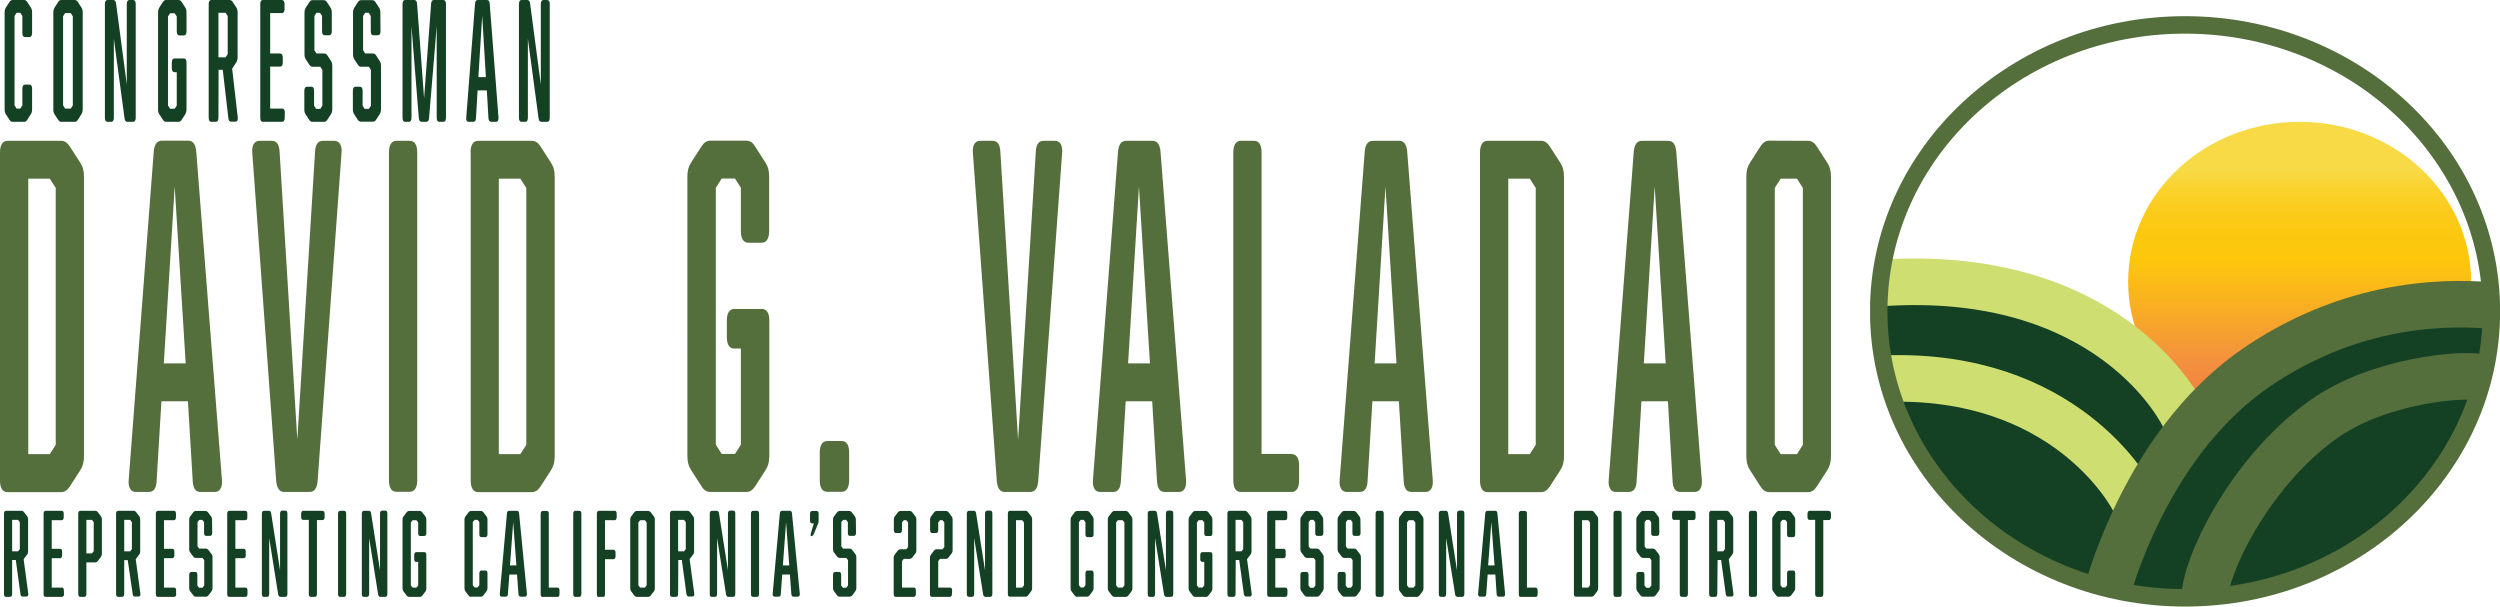 <?xml version="1.0" encoding="utf-8"?>
<!-- Generator: Adobe Illustrator 27.1.1, SVG Export Plug-In . SVG Version: 6.00 Build 0)  -->
<svg version="1.1" id="Layer_1" xmlns="http://www.w3.org/2000/svg" xmlns:xlink="http://www.w3.org/1999/xlink" x="0px" y="0px"
	 viewBox="0 0 1565.7 379.9" style="enable-background:new 0 0 1565.7 379.9;" xml:space="preserve">
<style type="text/css">
	.st0{clip-path:url(#SVGID_00000028292459521131475320000005922334669088621220_);}
	.st1{clip-path:url(#SVGID_00000089570885877009295620000012314014407997976991_);}
	.st2{fill:#144124;}
	.st3{fill:#546E3C;}
	.st4{clip-path:url(#SVGID_00000106148088538014398940000015424730970484495015_);}
	.st5{clip-path:url(#SVGID_00000144304503918902208350000003432351278231947429_);}
	.st6{fill:url(#SVGID_00000154417271283532350560000013694633154864996531_);}
	.st7{clip-path:url(#SVGID_00000093866166841180893760000005888251781638223011_);}
	.st8{fill:none;stroke:#546E3C;stroke-width:29.17;stroke-miterlimit:10;}
	.st9{fill:none;stroke:#CEDE71;stroke-width:29.17;stroke-miterlimit:10;}
	.st10{fill:none;stroke:#546E3C;stroke-width:10.94;stroke-miterlimit:10;}
</style>
<g id="Artwork_21">
	<g>
		<defs>
			<rect id="SVGID_1_" width="1146.8" height="373.8"/>
		</defs>
		<clipPath id="SVGID_00000092428834245491099640000016336582236784139443_">
			<use xlink:href="#SVGID_1_"  style="overflow:visible;"/>
		</clipPath>
		<g style="clip-path:url(#SVGID_00000092428834245491099640000016336582236784139443_);">
			<g>
				<defs>
					<rect id="SVGID_00000056411015975860472270000000242945635361896883_" width="1146.8" height="373.8"/>
				</defs>
				<clipPath id="SVGID_00000087413018470363195540000006129703470449767818_">
					<use xlink:href="#SVGID_00000056411015975860472270000000242945635361896883_"  style="overflow:visible;"/>
				</clipPath>
				<g style="clip-path:url(#SVGID_00000087413018470363195540000006129703470449767818_);">
					<path class="st2" d="M7.6,372c0,1.1-0.5,1.8-1.3,1.8H3.8c-0.9,0-1.3-0.6-1.3-1.8v-50.3c0-1.1,0.5-1.8,1.3-1.8h9.6
						c0.7,0,1.2,0.3,1.7,0.9l1.8,2.4c0.5,0.6,0.7,1.3,0.7,2.2v19.8c0,0.9-0.2,1.6-0.7,2.2l-2.1,2.8l2.9,21.5
						c0.2,1.2-0.3,1.9-1.2,1.9h-2.3c-0.8,0-1.3-0.5-1.4-1.6l-2.9-21.3H7.6L7.6,372L7.6,372z M12.4,343.9V327l-1.1-1.4H7.6v19.7h3.7
						L12.4,343.9L12.4,343.9z"/>
					<path class="st2" d="M40.1,372c0,1.1-0.5,1.8-1.3,1.8H28.6c-0.9,0-1.3-0.6-1.3-1.8v-50.3c0-1.1,0.5-1.8,1.3-1.8h10
						c0.9,0,1.3,0.6,1.3,1.8v2.3c0,1.1-0.5,1.8-1.3,1.8h-6.2v17.9h5.2c0.9,0,1.3,0.6,1.3,1.8v2.3c0,1.1-0.5,1.8-1.3,1.8h-5.2V368
						h6.3c0.9,0,1.3,0.6,1.3,1.8L40.1,372L40.1,372z"/>
					<path class="st2" d="M54.1,372c0,1.1-0.5,1.8-1.3,1.8h-2.5c-0.8,0-1.3-0.6-1.3-1.8v-50.3c0-1.1,0.5-1.8,1.3-1.8h9.3
						c0.7,0,1.2,0.3,1.7,0.9l1.8,2.4c0.5,0.6,0.7,1.3,0.7,2.2v21.3c0,0.9-0.2,1.5-0.7,2.2l-1.8,2.4c-0.5,0.6-1,0.9-1.7,0.9h-5.5V372
						L54.1,372z M58.7,345.2V327l-1.1-1.4h-3.5v21h3.5L58.7,345.2L58.7,345.2z"/>
					<path class="st2" d="M77.8,372c0,1.1-0.5,1.8-1.3,1.8H74c-0.9,0-1.3-0.6-1.3-1.8v-50.3c0-1.1,0.5-1.8,1.3-1.8h9.6
						c0.7,0,1.2,0.3,1.7,0.9l1.8,2.4c0.5,0.6,0.7,1.3,0.7,2.2v19.8c0,0.9-0.2,1.6-0.7,2.2l-2.1,2.8l2.9,21.5
						c0.2,1.2-0.3,1.9-1.2,1.9h-2.2c-0.8,0-1.3-0.5-1.4-1.6L80,350.8h-2.2V372L77.8,372z M82.6,343.9V327l-1.1-1.4h-3.7v19.7h3.7
						L82.6,343.9L82.6,343.9z"/>
					<path class="st2" d="M110.4,372c0,1.1-0.5,1.8-1.3,1.8H98.9c-0.9,0-1.3-0.6-1.3-1.8v-50.3c0-1.1,0.5-1.8,1.3-1.8h10
						c0.9,0,1.3,0.6,1.3,1.8v2.3c0,1.1-0.5,1.8-1.3,1.8h-6.2v17.9h5.2c0.9,0,1.3,0.6,1.3,1.8v2.3c0,1.1-0.5,1.8-1.3,1.8h-5.2V368
						h6.3c0.9,0,1.3,0.6,1.3,1.8V372L110.4,372z"/>
					<path class="st2" d="M132.9,333.8c0,1.1-0.5,1.8-1.3,1.8h-2.5c-0.9,0-1.3-0.6-1.3-1.8V327l-1.1-1.4h-1.9l-1.1,1.4v15.2l1.1,1.4
						h4.1c0.7,0,1.2,0.3,1.7,0.9l1.8,2.4c0.5,0.6,0.7,1.3,0.7,2.2v19.1c0,0.9-0.2,1.5-0.7,2.2l-1.8,2.4c-0.5,0.6-1,0.9-1.7,0.9h-6.2
						c-0.7,0-1.2-0.3-1.7-0.9l-1.8-2.4c-0.5-0.6-0.7-1.3-0.7-2.2V360c0-1.1,0.5-1.8,1.3-1.8h2.5c0.9,0,1.3,0.6,1.3,1.8v6.7l1.1,1.4
						h2.1l1.1-1.4v-15.9l-1.1-1.4h-4.1c-0.7,0-1.2-0.3-1.7-0.9l-1.8-2.4c-0.5-0.6-0.7-1.3-0.7-2.2v-18.4c0-0.9,0.2-1.6,0.7-2.2
						l1.8-2.4c0.5-0.6,1-0.9,1.7-0.9h5.9c0.7,0,1.2,0.3,1.7,0.9l1.8,2.4c0.5,0.6,0.7,1.3,0.7,2.2L132.9,333.8L132.9,333.8z"/>
					<path class="st2" d="M155,372c0,1.1-0.5,1.8-1.3,1.8h-10.1c-0.9,0-1.3-0.6-1.3-1.8v-50.3c0-1.1,0.5-1.8,1.3-1.8h10
						c0.9,0,1.3,0.6,1.3,1.8v2.3c0,1.1-0.5,1.8-1.3,1.8h-6.2v17.9h5.2c0.9,0,1.3,0.6,1.3,1.8v2.3c0,1.1-0.5,1.8-1.3,1.8h-5.2V368
						h6.3c0.9,0,1.3,0.6,1.3,1.8V372L155,372z"/>
					<path class="st2" d="M168.6,372c0,1.1-0.5,1.8-1.3,1.8h-2c-0.9,0-1.3-0.6-1.3-1.8v-50.3c0-1.1,0.5-1.8,1.3-1.8h3
						c0.9,0,1.3,0.5,1.5,1.5l5.6,35.8v-35.6c0-1.1,0.5-1.8,1.3-1.8h2c0.9,0,1.3,0.6,1.3,1.8V372c0,1.1-0.5,1.8-1.3,1.8h-3
						c-0.9,0-1.3-0.5-1.5-1.6l-5.6-35.2V372L168.6,372z"/>
					<path class="st2" d="M202,320c0.9,0,1.3,0.6,1.3,1.8v2.1c0,1.1-0.5,1.8-1.3,1.8h-3.5V372c0,1.1-0.5,1.8-1.3,1.8h-2.5
						c-0.9,0-1.3-0.6-1.3-1.8v-46.4h-3.5c-0.9,0-1.3-0.6-1.3-1.8v-2.1c0-1.1,0.5-1.8,1.3-1.8H202z"/>
					<path class="st2" d="M216.8,372c0,1.1-0.5,1.8-1.3,1.8H213c-0.9,0-1.3-0.6-1.3-1.8v-50.3c0-1.1,0.5-1.8,1.3-1.8h2.5
						c0.9,0,1.3,0.6,1.3,1.8V372z"/>
					<path class="st2" d="M231.2,372c0,1.1-0.5,1.8-1.3,1.8h-2c-0.9,0-1.3-0.6-1.3-1.8v-50.3c0-1.1,0.5-1.8,1.3-1.8h3
						c0.9,0,1.3,0.5,1.5,1.5l5.6,35.8v-35.6c0-1.1,0.5-1.8,1.3-1.8h2c0.9,0,1.3,0.6,1.3,1.8V372c0,1.1-0.5,1.8-1.3,1.8h-3
						c-0.9,0-1.3-0.5-1.5-1.6l-5.6-35.2V372L231.2,372z"/>
					<path class="st2" d="M256.3,373.8c-0.7,0-1.2-0.3-1.7-0.9l-1.8-2.4c-0.5-0.6-0.7-1.3-0.7-2.2v-42.8c0-0.9,0.2-1.5,0.7-2.2
						l1.8-2.4c0.5-0.6,1-0.9,1.7-0.9h6.5c0.7,0,1.2,0.3,1.7,0.9l1.8,2.4c0.5,0.6,0.7,1.3,0.7,2.2v8.4c0,1.1-0.5,1.8-1.3,1.8h-2.5
						c-0.9,0-1.3-0.6-1.3-1.8v-6.7l-1.1-1.4h-2.4l-1.1,1.4v39.4l1.1,1.4h2.4l1.1-1.4v-14.7h-1.2c-0.9,0-1.3-0.6-1.3-1.8v-2.5
						c0-1.1,0.5-1.8,1.3-1.8h5c0.9,0,1.3,0.6,1.3,1.8v20.8c0,0.9-0.2,1.6-0.7,2.2l-1.8,2.4c-0.5,0.6-1,0.9-1.7,0.9H256.3z"/>
					<path class="st2" d="M295.1,373.8c-0.7,0-1.2-0.3-1.7-0.9l-1.8-2.4c-0.5-0.6-0.7-1.3-0.7-2.2v-42.8c0-0.9,0.2-1.5,0.7-2.2
						l1.8-2.4c0.5-0.6,1-0.9,1.7-0.9h6c0.7,0,1.2,0.3,1.7,0.9l1.8,2.4c0.5,0.6,0.7,1.3,0.7,2.2v9.1c0,1.1-0.5,1.8-1.3,1.8h-2.5
						c-0.9,0-1.3-0.6-1.3-1.8V327l-1.1-1.4h-1.9l-1.1,1.4v39.5l1.1,1.4h1.9l1.1-1.4v-7.4c0-1.1,0.5-1.8,1.3-1.8h2.5
						c0.9,0,1.3,0.6,1.3,1.8v9.1c0,0.9-0.2,1.6-0.7,2.2l-1.8,2.4c-0.5,0.6-1,0.9-1.7,0.9H295.1z"/>
					<path class="st2" d="M330,371.9c0.1,1.1-0.4,1.8-1.3,1.8h-2.6c-0.9,0-1.3-0.6-1.4-1.7l-0.9-12.2H319l-0.9,12.2
						c0,1.1-0.5,1.7-1.4,1.7h-2.4c-0.9,0-1.4-0.7-1.3-1.8l4.5-50.4c0.1-1.1,0.6-1.6,1.4-1.6h4.8c0.9,0,1.3,0.6,1.4,1.6L330,371.9
						L330,371.9z M321.4,327l-2,27.1h4L321.4,327L321.4,327z"/>
					<path class="st2" d="M349.1,368c0.9,0,1.3,0.6,1.3,1.8v2.3c0,1.1-0.5,1.8-1.3,1.8h-9.2c-0.9,0-1.3-0.6-1.3-1.8v-50.3
						c0-1.1,0.5-1.8,1.3-1.8h2.5c0.9,0,1.3,0.6,1.3,1.8V368L349.1,368L349.1,368z"/>
					<path class="st2" d="M364.1,372c0,1.1-0.5,1.8-1.3,1.8h-2.5c-0.9,0-1.3-0.6-1.3-1.8v-50.3c0-1.1,0.5-1.8,1.3-1.8h2.5
						c0.9,0,1.3,0.6,1.3,1.8V372z"/>
					<path class="st2" d="M373.8,321.7c0-1.1,0.5-1.8,1.3-1.8h9.8c0.9,0,1.3,0.6,1.3,1.8v2.3c0,1.1-0.5,1.8-1.3,1.8h-6v18.5h5.3
						c0.9,0,1.3,0.6,1.3,1.8v2.3c0,1.1-0.5,1.8-1.3,1.8h-5.3v22c0,1.1-0.5,1.8-1.3,1.8h-2.5c-0.9,0-1.3-0.6-1.3-1.8L373.8,321.7
						L373.8,321.7z"/>
					<path class="st2" d="M405.9,320c0.7,0,1.2,0.3,1.7,0.9l1.8,2.4c0.5,0.6,0.7,1.3,0.7,2.2v42.8c0,0.9-0.2,1.6-0.7,2.2l-1.8,2.4
						c-0.5,0.6-1,0.9-1.7,0.9h-7c-0.7,0-1.2-0.3-1.7-0.9l-1.8-2.4c-0.5-0.6-0.7-1.3-0.7-2.2v-42.8c0-0.9,0.2-1.6,0.7-2.2l1.8-2.4
						c0.5-0.6,1-0.9,1.7-0.9L405.9,320L405.9,320z M400.9,325.8l-1.1,1.4v39.4l1.1,1.4h3l1.1-1.4v-39.4l-1.1-1.4L400.9,325.8
						L400.9,325.8z"/>
					<path class="st2" d="M424.7,372c0,1.1-0.5,1.8-1.3,1.8h-2.5c-0.9,0-1.3-0.6-1.3-1.8v-50.3c0-1.1,0.5-1.8,1.3-1.8h9.6
						c0.7,0,1.2,0.3,1.7,0.9l1.8,2.4c0.5,0.6,0.7,1.3,0.7,2.2v19.8c0,0.9-0.2,1.6-0.7,2.2l-2.1,2.8l2.9,21.5
						c0.2,1.2-0.3,1.9-1.2,1.9h-2.2c-0.8,0-1.3-0.5-1.5-1.6l-2.9-21.3h-2.2L424.7,372L424.7,372z M429.5,343.9V327l-1.1-1.4h-3.7
						v19.7h3.7L429.5,343.9L429.5,343.9z"/>
					<path class="st2" d="M449.1,372c0,1.1-0.5,1.8-1.3,1.8h-2c-0.9,0-1.3-0.6-1.3-1.8v-50.3c0-1.1,0.5-1.8,1.3-1.8h3
						c0.9,0,1.3,0.5,1.5,1.5l5.6,35.8v-35.6c0-1.1,0.5-1.8,1.3-1.8h2c0.9,0,1.3,0.6,1.3,1.8V372c0,1.1-0.5,1.8-1.3,1.8h-3
						c-0.9,0-1.3-0.5-1.5-1.6l-5.6-35.2V372L449.1,372z"/>
					<path class="st2" d="M475.4,372c0,1.1-0.5,1.8-1.3,1.8h-2.5c-0.9,0-1.3-0.6-1.3-1.8v-50.3c0-1.1,0.5-1.8,1.3-1.8h2.5
						c0.9,0,1.3,0.6,1.3,1.8V372z"/>
					<path class="st2" d="M500.9,371.9c0.1,1.1-0.4,1.8-1.3,1.8H497c-0.9,0-1.3-0.6-1.4-1.7l-0.9-12.2h-4.8l-0.9,12.2
						c0,1.1-0.5,1.7-1.4,1.7h-2.4c-0.9,0-1.4-0.7-1.3-1.8l4.5-50.4c0.1-1.1,0.6-1.6,1.4-1.6h4.8c0.9,0,1.3,0.6,1.4,1.6L500.9,371.9
						L500.9,371.9z M492.3,327l-2,27.1h4L492.3,327L492.3,327z"/>
					<path class="st2" d="M511.4,320c0.9,0,1.3,0.6,1.3,1.8v4.1c0,0.9-0.1,1.5-0.4,2.2l-2.7,6.5c-0.4,0.9-0.9,1.2-1.6,1.2
						c-0.4,0-0.4-0.9-0.1-2.1l1.8-5.9h-1.1c-0.9,0-1.3-0.6-1.3-1.8v-4.2c0-1.1,0.5-1.8,1.3-1.8L511.4,320L511.4,320z"/>
					<path class="st2" d="M536.1,333.8c0,1.1-0.5,1.8-1.3,1.8h-2.5c-0.9,0-1.3-0.6-1.3-1.8V327l-1.1-1.4H528l-1.1,1.4v15.2l1.1,1.4
						h4.1c0.7,0,1.2,0.3,1.7,0.9l1.8,2.4c0.5,0.6,0.7,1.3,0.7,2.2v19.1c0,0.9-0.2,1.5-0.7,2.2l-1.8,2.4c-0.5,0.6-1,0.9-1.7,0.9h-6.2
						c-0.7,0-1.2-0.3-1.7-0.9l-1.8-2.4c-0.5-0.6-0.7-1.3-0.7-2.2V360c0-1.1,0.5-1.8,1.3-1.8h2.5c0.8,0,1.3,0.6,1.3,1.8v6.7l1.1,1.4
						h2.1l1.1-1.4v-15.9l-1.1-1.4h-4.1c-0.7,0-1.2-0.3-1.7-0.9l-1.8-2.4c-0.5-0.6-0.7-1.3-0.7-2.2v-18.4c0-0.9,0.2-1.6,0.7-2.2
						l1.8-2.4c0.5-0.6,1-0.9,1.7-0.9h5.9c0.7,0,1.2,0.3,1.7,0.9l1.8,2.4c0.5,0.6,0.7,1.3,0.7,2.2L536.1,333.8L536.1,333.8z"/>
					<path class="st2" d="M573.6,372c0,1.1-0.5,1.8-1.3,1.8H561c-0.9,0-1.3-0.6-1.3-1.8v-22.5c0-0.9,0.2-1.5,0.7-2.2l1.8-2.4
						c0.5-0.6,1-0.9,1.7-0.9h3.7l1.1-1.4v-15.4l-1.1-1.4H566l-1.1,1.4v4.8c0,1.1-0.5,1.8-1.3,1.8h-2.5c-0.8,0-1.3-0.6-1.3-1.8v-6.5
						c0-0.9,0.2-1.6,0.7-2.2l1.8-2.4c0.5-0.6,1-0.9,1.7-0.9h5.7c0.7,0,1.2,0.3,1.7,0.9l1.8,2.4c0.5,0.6,0.7,1.3,0.7,2.2v19
						c0,0.9-0.2,1.6-0.7,2.2l-1.8,2.4c-0.5,0.6-1,0.9-1.7,0.9h-3.7l-1.1,1.4V368h7.4c0.9,0,1.3,0.6,1.3,1.8L573.6,372L573.6,372z"/>
					<path class="st2" d="M596.2,372c0,1.1-0.5,1.8-1.3,1.8h-11.2c-0.9,0-1.3-0.6-1.3-1.8v-22.5c0-0.9,0.2-1.5,0.7-2.2l1.8-2.4
						c0.5-0.6,1-0.9,1.7-0.9h3.7l1.1-1.4v-15.4l-1.1-1.4h-1.6l-1.1,1.4v4.8c0,1.1-0.5,1.8-1.3,1.8h-2.5c-0.8,0-1.3-0.6-1.3-1.8v-6.5
						c0-0.9,0.2-1.6,0.7-2.2l1.8-2.4c0.5-0.6,1-0.9,1.7-0.9h5.7c0.7,0,1.2,0.3,1.7,0.9l1.8,2.4c0.5,0.6,0.7,1.3,0.7,2.2v19
						c0,0.9-0.2,1.6-0.7,2.2l-1.8,2.4c-0.5,0.6-1,0.9-1.7,0.9h-3.7l-1.1,1.4V368h7.4c0.9,0,1.3,0.6,1.3,1.8L596.2,372L596.2,372z"/>
					<path class="st2" d="M610.1,372c0,1.1-0.5,1.8-1.3,1.8h-2c-0.9,0-1.3-0.6-1.3-1.8v-50.3c0-1.1,0.5-1.8,1.3-1.8h3
						c0.9,0,1.3,0.5,1.5,1.5l5.6,35.8v-35.6c0-1.1,0.5-1.8,1.3-1.8h2c0.8,0,1.3,0.6,1.3,1.8V372c0,1.1-0.5,1.8-1.3,1.8h-3
						c-0.8,0-1.3-0.5-1.5-1.6l-5.6-35.2V372L610.1,372z"/>
					<path class="st2" d="M631.2,321.7c0-1.1,0.5-1.8,1.3-1.8h9.7c0.7,0,1.2,0.3,1.7,0.9l1.8,2.4c0.5,0.6,0.7,1.3,0.7,2.2v42.8
						c0,0.9-0.2,1.6-0.7,2.2l-1.8,2.4c-0.5,0.6-1,0.9-1.7,0.9h-9.7c-0.9,0-1.3-0.6-1.3-1.8V321.7L631.2,321.7z M641.3,366.6v-39.4
						l-1.1-1.4h-3.9V368h3.9L641.3,366.6L641.3,366.6z"/>
					<path class="st2" d="M674.7,373.8c-0.7,0-1.2-0.3-1.7-0.9l-1.8-2.4c-0.5-0.6-0.7-1.3-0.7-2.2v-42.8c0-0.9,0.2-1.5,0.7-2.2
						l1.8-2.4c0.5-0.6,1-0.9,1.7-0.9h6c0.7,0,1.2,0.3,1.7,0.9l1.8,2.4c0.5,0.6,0.7,1.3,0.7,2.2v9.1c0,1.1-0.5,1.8-1.3,1.8h-2.5
						c-0.9,0-1.3-0.6-1.3-1.8V327l-1.1-1.4h-1.9l-1.1,1.4v39.5l1.1,1.4h1.9l1.1-1.4v-7.4c0-1.1,0.5-1.8,1.3-1.8h2.5
						c0.9,0,1.3,0.6,1.3,1.8v9.1c0,0.9-0.2,1.6-0.7,2.2l-1.8,2.4c-0.5,0.6-1,0.9-1.7,0.9H674.7z"/>
					<path class="st2" d="M705,320c0.7,0,1.2,0.3,1.7,0.9l1.8,2.4c0.5,0.6,0.7,1.3,0.7,2.2v42.8c0,0.9-0.2,1.6-0.7,2.2l-1.8,2.4
						c-0.5,0.6-1,0.9-1.7,0.9h-7c-0.7,0-1.2-0.3-1.7-0.9l-1.8-2.4c-0.5-0.6-0.7-1.3-0.7-2.2v-42.8c0-0.9,0.2-1.6,0.7-2.2l1.8-2.4
						c0.5-0.6,1-0.9,1.7-0.9L705,320L705,320z M700.1,325.8l-1.1,1.4v39.4l1.1,1.4h3l1.1-1.4v-39.4l-1.1-1.4L700.1,325.8
						L700.1,325.8z"/>
					<path class="st2" d="M723.4,372c0,1.1-0.5,1.8-1.3,1.8h-2c-0.9,0-1.3-0.6-1.3-1.8v-50.3c0-1.1,0.5-1.8,1.3-1.8h3
						c0.9,0,1.3,0.5,1.5,1.5l5.6,35.8v-35.6c0-1.1,0.5-1.8,1.3-1.8h2c0.8,0,1.3,0.6,1.3,1.8V372c0,1.1-0.5,1.8-1.3,1.8h-3
						c-0.8,0-1.3-0.5-1.5-1.6l-5.6-35.2V372L723.4,372z"/>
					<path class="st2" d="M748.6,373.8c-0.7,0-1.2-0.3-1.7-0.9l-1.8-2.4c-0.5-0.6-0.7-1.3-0.7-2.2v-42.8c0-0.9,0.2-1.5,0.7-2.2
						l1.8-2.4c0.5-0.6,1-0.9,1.7-0.9h6.5c0.7,0,1.2,0.3,1.7,0.9l1.8,2.4c0.5,0.6,0.7,1.3,0.7,2.2v8.4c0,1.1-0.5,1.8-1.3,1.8h-2.5
						c-0.9,0-1.3-0.6-1.3-1.8v-6.7l-1.1-1.4h-2.4l-1.1,1.4v39.4l1.1,1.4h2.4l1.1-1.4v-14.7h-1.2c-0.9,0-1.3-0.6-1.3-1.8v-2.5
						c0-1.1,0.5-1.8,1.3-1.8h5c0.9,0,1.3,0.6,1.3,1.8v20.8c0,0.9-0.2,1.6-0.7,2.2l-1.8,2.4c-0.5,0.6-1,0.9-1.7,0.9H748.6z"/>
					<path class="st2" d="M773.8,372c0,1.1-0.5,1.8-1.3,1.8H770c-0.8,0-1.3-0.6-1.3-1.8v-50.3c0-1.1,0.5-1.8,1.3-1.8h9.6
						c0.7,0,1.2,0.3,1.7,0.9l1.8,2.4c0.5,0.6,0.7,1.3,0.7,2.2v19.8c0,0.9-0.2,1.6-0.7,2.2l-2.1,2.8l2.9,21.5
						c0.2,1.2-0.3,1.9-1.2,1.9h-2.2c-0.8,0-1.3-0.5-1.5-1.6l-2.9-21.3h-2.2L773.8,372L773.8,372z M778.6,343.9V327l-1.1-1.4h-3.7
						v19.7h3.7L778.6,343.9L778.6,343.9z"/>
					<path class="st2" d="M806.3,372c0,1.1-0.5,1.8-1.3,1.8h-10.1c-0.8,0-1.3-0.6-1.3-1.8v-50.3c0-1.1,0.5-1.8,1.3-1.8h10
						c0.8,0,1.3,0.6,1.3,1.8v2.3c0,1.1-0.5,1.8-1.3,1.8h-6.2v17.9h5.2c0.9,0,1.3,0.6,1.3,1.8v2.3c0,1.1-0.5,1.8-1.3,1.8h-5.2V368
						h6.3c0.9,0,1.3,0.6,1.3,1.8V372L806.3,372z"/>
					<path class="st2" d="M828.8,333.8c0,1.1-0.5,1.8-1.3,1.8H825c-0.9,0-1.3-0.6-1.3-1.8V327l-1.1-1.4h-1.9l-1.1,1.4v15.2l1.1,1.4
						h4.1c0.7,0,1.2,0.3,1.7,0.9l1.8,2.4c0.5,0.6,0.7,1.3,0.7,2.2v19.1c0,0.9-0.2,1.5-0.7,2.2l-1.8,2.4c-0.5,0.6-1,0.9-1.7,0.9h-6.2
						c-0.7,0-1.2-0.3-1.7-0.9l-1.8-2.4c-0.5-0.6-0.7-1.3-0.7-2.2V360c0-1.1,0.5-1.8,1.3-1.8h2.5c0.8,0,1.3,0.6,1.3,1.8v6.7l1.1,1.4
						h2.1l1.1-1.4v-15.9l-1.1-1.4h-4.1c-0.7,0-1.2-0.3-1.7-0.9l-1.8-2.4c-0.5-0.6-0.7-1.3-0.7-2.2v-18.4c0-0.9,0.2-1.6,0.7-2.2
						l1.8-2.4c0.5-0.6,1-0.9,1.7-0.9h5.9c0.7,0,1.2,0.3,1.7,0.9l1.8,2.4c0.5,0.6,0.7,1.3,0.7,2.2L828.8,333.8L828.8,333.8z"/>
					<path class="st2" d="M852.1,333.8c0,1.1-0.5,1.8-1.3,1.8h-2.5c-0.9,0-1.3-0.6-1.3-1.8V327l-1.1-1.4H844l-1.1,1.4v15.2l1.1,1.4
						h4.1c0.7,0,1.2,0.3,1.7,0.9l1.8,2.4c0.5,0.6,0.7,1.3,0.7,2.2v19.1c0,0.9-0.2,1.5-0.7,2.2l-1.8,2.4c-0.5,0.6-1,0.9-1.7,0.9h-6.2
						c-0.7,0-1.2-0.3-1.7-0.9l-1.8-2.4c-0.5-0.6-0.7-1.3-0.7-2.2V360c0-1.1,0.5-1.8,1.3-1.8h2.5c0.8,0,1.3,0.6,1.3,1.8v6.7l1.1,1.4
						h2.1l1.1-1.4v-15.9l-1.1-1.4h-4.1c-0.7,0-1.2-0.3-1.7-0.9l-1.8-2.4c-0.5-0.6-0.7-1.3-0.7-2.2v-18.4c0-0.9,0.2-1.6,0.7-2.2
						l1.8-2.4c0.5-0.6,1-0.9,1.7-0.9h5.9c0.7,0,1.2,0.3,1.7,0.9l1.8,2.4c0.5,0.6,0.7,1.3,0.7,2.2L852.1,333.8L852.1,333.8z"/>
					<path class="st2" d="M866.6,372c0,1.1-0.5,1.8-1.3,1.8h-2.5c-0.9,0-1.3-0.6-1.3-1.8v-50.3c0-1.1,0.5-1.8,1.3-1.8h2.5
						c0.9,0,1.3,0.6,1.3,1.8V372z"/>
					<path class="st2" d="M887.3,320c0.7,0,1.2,0.3,1.7,0.9l1.8,2.4c0.5,0.6,0.7,1.3,0.7,2.2v42.8c0,0.9-0.2,1.6-0.7,2.2l-1.8,2.4
						c-0.5,0.6-1,0.9-1.7,0.9h-7c-0.7,0-1.2-0.3-1.7-0.9l-1.8-2.4c-0.5-0.6-0.7-1.3-0.7-2.2v-42.8c0-0.9,0.2-1.6,0.7-2.2l1.8-2.4
						c0.5-0.6,1-0.9,1.7-0.9L887.3,320L887.3,320z M882.3,325.8l-1.1,1.4v39.4l1.1,1.4h3l1.1-1.4v-39.4l-1.1-1.4L882.3,325.8
						L882.3,325.8z"/>
					<path class="st2" d="M905.7,372c0,1.1-0.5,1.8-1.3,1.8h-2c-0.9,0-1.3-0.6-1.3-1.8v-50.3c0-1.1,0.5-1.8,1.3-1.8h3
						c0.9,0,1.3,0.5,1.5,1.5l5.6,35.8v-35.6c0-1.1,0.5-1.8,1.3-1.8h2c0.8,0,1.3,0.6,1.3,1.8V372c0,1.1-0.5,1.8-1.3,1.8h-3
						c-0.8,0-1.3-0.5-1.5-1.6l-5.6-35.2V372L905.7,372z"/>
					<path class="st2" d="M942.6,371.9c0.1,1.1-0.4,1.8-1.3,1.8h-2.6c-0.9,0-1.3-0.6-1.4-1.7l-0.8-12.2h-4.8l-0.9,12.2
						c0,1.1-0.5,1.7-1.4,1.7h-2.4c-0.9,0-1.4-0.7-1.3-1.8l4.5-50.4c0.1-1.1,0.6-1.6,1.4-1.6h4.8c0.9,0,1.3,0.6,1.4,1.6L942.6,371.9
						L942.6,371.9z M934,327l-2,27.1h4L934,327L934,327z"/>
					<path class="st2" d="M961.7,368c0.8,0,1.3,0.6,1.3,1.8v2.3c0,1.1-0.5,1.8-1.3,1.8h-9.2c-0.9,0-1.3-0.6-1.3-1.8v-50.3
						c0-1.1,0.5-1.8,1.3-1.8h2.5c0.9,0,1.3,0.6,1.3,1.8V368L961.7,368L961.7,368z"/>
					<path class="st2" d="M985.7,321.7c0-1.1,0.5-1.8,1.3-1.8h9.7c0.7,0,1.2,0.3,1.7,0.9l1.8,2.4c0.5,0.6,0.7,1.3,0.7,2.2v42.8
						c0,0.9-0.2,1.6-0.7,2.2l-1.8,2.4c-0.5,0.6-1,0.9-1.7,0.9h-9.7c-0.9,0-1.3-0.6-1.3-1.8V321.7L985.7,321.7z M995.8,366.6v-39.4
						l-1.1-1.4h-3.9V368h3.9L995.8,366.6L995.8,366.6z"/>
					<path class="st2" d="M1015.6,372c0,1.1-0.5,1.8-1.3,1.8h-2.5c-0.9,0-1.3-0.6-1.3-1.8v-50.3c0-1.1,0.5-1.8,1.3-1.8h2.5
						c0.9,0,1.3,0.6,1.3,1.8V372z"/>
					<path class="st2" d="M1039.2,333.8c0,1.1-0.5,1.8-1.3,1.8h-2.5c-0.9,0-1.3-0.6-1.3-1.8V327l-1.1-1.4h-1.9l-1.1,1.4v15.2
						l1.1,1.4h4.1c0.7,0,1.2,0.3,1.7,0.9l1.8,2.4c0.5,0.6,0.7,1.3,0.7,2.2v19.1c0,0.9-0.2,1.5-0.7,2.2l-1.8,2.4
						c-0.5,0.6-1,0.9-1.7,0.9h-6.2c-0.7,0-1.2-0.3-1.7-0.9l-1.8-2.4c-0.5-0.6-0.7-1.3-0.7-2.2V360c0-1.1,0.5-1.8,1.3-1.8h2.5
						c0.8,0,1.3,0.6,1.3,1.8v6.7l1.1,1.4h2.1l1.1-1.4v-15.9l-1.1-1.4h-4.1c-0.7,0-1.2-0.3-1.7-0.9l-1.8-2.4
						c-0.5-0.6-0.7-1.3-0.7-2.2v-18.4c0-0.9,0.2-1.6,0.7-2.2l1.8-2.4c0.5-0.6,1-0.9,1.7-0.9h5.9c0.7,0,1.2,0.3,1.7,0.9l1.8,2.4
						c0.5,0.6,0.7,1.3,0.7,2.2L1039.2,333.8L1039.2,333.8z"/>
					<path class="st2" d="M1060.6,320c0.8,0,1.3,0.6,1.3,1.8v2.1c0,1.1-0.5,1.8-1.3,1.8h-3.5V372c0,1.1-0.5,1.8-1.3,1.8h-2.5
						c-0.8,0-1.3-0.6-1.3-1.8v-46.4h-3.5c-0.9,0-1.3-0.6-1.3-1.8v-2.1c0-1.1,0.5-1.8,1.3-1.8H1060.6z"/>
					<path class="st2" d="M1075.5,372c0,1.1-0.5,1.8-1.3,1.8h-2.5c-0.8,0-1.3-0.6-1.3-1.8v-50.3c0-1.1,0.5-1.8,1.3-1.8h9.6
						c0.7,0,1.2,0.3,1.7,0.9l1.8,2.4c0.5,0.6,0.7,1.3,0.7,2.2v19.8c0,0.9-0.2,1.6-0.7,2.2l-2.1,2.8l2.9,21.5
						c0.2,1.2-0.3,1.9-1.2,1.9h-2.2c-0.8,0-1.3-0.5-1.4-1.6l-2.9-21.3h-2.2L1075.5,372L1075.5,372z M1080.3,343.9V327l-1.1-1.4h-3.7
						v19.7h3.7L1080.3,343.9L1080.3,343.9z"/>
					<path class="st2" d="M1100.4,372c0,1.1-0.5,1.8-1.3,1.8h-2.5c-0.9,0-1.3-0.6-1.3-1.8v-50.3c0-1.1,0.5-1.8,1.3-1.8h2.5
						c0.9,0,1.3,0.6,1.3,1.8V372z"/>
					<path class="st2" d="M1114.1,373.8c-0.7,0-1.2-0.3-1.7-0.9l-1.8-2.4c-0.5-0.6-0.7-1.3-0.7-2.2v-42.8c0-0.9,0.2-1.5,0.7-2.2
						l1.8-2.4c0.5-0.6,1-0.9,1.7-0.9h6c0.7,0,1.2,0.3,1.7,0.9l1.8,2.4c0.5,0.6,0.7,1.3,0.7,2.2v9.1c0,1.1-0.5,1.8-1.3,1.8h-2.5
						c-0.9,0-1.3-0.6-1.3-1.8V327l-1.1-1.4h-1.9l-1.1,1.4v39.5l1.1,1.4h1.9l1.1-1.4v-7.4c0-1.1,0.5-1.8,1.3-1.8h2.5
						c0.9,0,1.3,0.6,1.3,1.8v9.1c0,0.9-0.2,1.6-0.7,2.2l-1.8,2.4c-0.5,0.6-1,0.9-1.7,0.9H1114.1z"/>
					<path class="st2" d="M1145.4,320c0.8,0,1.3,0.6,1.3,1.8v2.1c0,1.1-0.5,1.8-1.3,1.8h-3.5V372c0,1.1-0.5,1.8-1.3,1.8h-2.5
						c-0.8,0-1.3-0.6-1.3-1.8v-46.4h-3.5c-0.9,0-1.3-0.6-1.3-1.8v-2.1c0-1.1,0.5-1.8,1.3-1.8H1145.4z"/>
					<path class="st3" d="M0,95.4c0-4.6,1.7-7.2,4.6-7.2h33.6c2.4,0,4.1,1.2,5.7,3.8l6.3,9.8c1.7,2.6,2.4,5.2,2.4,9v174.8
						c0,3.8-0.7,6.4-2.4,9l-6.3,9.8c-1.7,2.6-3.3,3.8-5.7,3.8H4.6c-3,0-4.6-2.6-4.6-7.2V95.4z M34.9,278.6V117.7l-3.7-5.8H17.7
						v172.5h13.5L34.9,278.6L34.9,278.6z"/>
					<path class="st3" d="M139,300.6c0.4,4.6-1.3,7.5-4.4,7.5h-9.1c-3,0-4.6-2.3-4.8-7l-3-49.8h-16.6l-3,49.8c-0.2,4.6-1.8,7-4.8,7
						H85c-3.1,0-4.8-2.9-4.4-7.5L96.3,94.8c0.4-4.3,2-6.7,5-6.7h16.6c3,0,4.6,2.3,5,6.7L139,300.6L139,300.6z M109.4,116.8
						l-6.8,110.8h13.7L109.4,116.8z"/>
					<path class="st3" d="M209.5,88.2c3.1,0,4.8,2.9,4.4,7.5l-15,205.7c-0.4,4.4-2,6.7-5,6.7h-15.9c-2.9,0-4.6-2.3-5-6.7l-15-205.7
						c-0.4-4.6,1.3-7.5,4.4-7.5h7.9c3,0,4.6,2.3,4.8,6.9l11.1,180.3l11.1-180.3c0.2-4.6,1.9-6.9,4.8-6.9L209.5,88.2L209.5,88.2z"/>
					<path class="st3" d="M261.3,300.8c0,4.6-1.7,7.2-4.6,7.2h-8.5c-3,0-4.6-2.6-4.6-7.2V95.4c0-4.6,1.7-7.2,4.6-7.2h8.5
						c3,0,4.6,2.6,4.6,7.2V300.8L261.3,300.8z"/>
					<path class="st3" d="M294.7,95.4c0-4.6,1.7-7.2,4.6-7.2H333c2.4,0,4.1,1.2,5.7,3.8l6.3,9.8c1.7,2.6,2.4,5.2,2.4,9v174.8
						c0,3.8-0.7,6.4-2.4,9l-6.3,9.8c-1.7,2.6-3.3,3.8-5.7,3.8h-33.6c-3,0-4.6-2.6-4.6-7.2V95.4z M329.6,278.6V117.7l-3.7-5.8h-13.5
						v172.5h13.5L329.6,278.6L329.6,278.6z"/>
					<path class="st3" d="M444.9,308.1c-2.4,0-4.1-1.1-5.7-3.8l-6.3-9.8c-1.7-2.6-2.4-5.2-2.4-9V110.7c0-3.8,0.7-6.4,2.4-9l6.3-9.8
						c1.7-2.6,3.3-3.8,5.7-3.8h22.4c2.4,0,4.1,1.1,5.7,3.8l6.3,9.8c1.7,2.6,2.4,5.2,2.4,9v34.1c0,4.6-1.7,7.2-4.6,7.2h-8.5
						c-3,0-4.6-2.6-4.6-7.2v-27.2l-3.7-5.8h-8.3l-3.7,5.8v160.9l3.7,5.8h8.3l3.7-5.8v-60.2h-4.2c-3,0-4.6-2.6-4.6-7.2v-10.4
						c0-4.6,1.7-7.2,4.6-7.2h17.4c3,0,4.6,2.6,4.6,7.2v84.8c0,3.8-0.7,6.4-2.4,9l-6.3,9.8c-1.7,2.6-3.3,3.8-5.7,3.8L444.9,308.1
						L444.9,308.1z"/>
					<path class="st3" d="M527.2,276.2c3,0,4.6,2.6,4.6,7.2v17.4c0,4.6-1.7,7.2-4.6,7.2h-9.2c-3,0-4.6-2.6-4.6-7.2v-17.4
						c0-4.6,1.7-7.2,4.6-7.2H527.2z"/>
					<path class="st3" d="M660.8,88.2c3.1,0,4.8,2.9,4.4,7.5l-15,205.7c-0.4,4.4-2,6.7-5,6.7h-15.9c-3,0-4.6-2.3-5-6.7l-15-205.7
						c-0.4-4.6,1.3-7.5,4.4-7.5h8c3,0,4.6,2.3,4.8,6.9l11.1,180.3l11.1-180.3c0.2-4.6,1.8-6.9,4.8-6.9L660.8,88.2L660.8,88.2z"/>
					<path class="st3" d="M742.8,300.6c0.4,4.6-1.3,7.5-4.4,7.5h-9c-3,0-4.6-2.3-4.8-7l-3-49.8H705l-3,49.8c-0.2,4.6-1.8,7-4.8,7
						h-8.3c-3.1,0-4.8-2.9-4.4-7.5l15.7-205.7c0.4-4.3,2-6.7,5-6.7h16.6c3,0,4.6,2.3,5,6.7L742.8,300.6L742.8,300.6z M713.3,116.8
						l-6.8,110.8h13.7L713.3,116.8L713.3,116.8z"/>
					<path class="st3" d="M809,284.4c3,0,4.6,2.6,4.6,7.2v9.3c0,4.6-1.7,7.2-4.6,7.2h-32c-3,0-4.6-2.6-4.6-7.2V95.4
						c0-4.6,1.7-7.2,4.6-7.2h8.5c3,0,4.6,2.6,4.6,7.2v188.9H809z"/>
					<path class="st3" d="M897.3,300.6c0.4,4.6-1.3,7.5-4.4,7.5h-9c-3,0-4.6-2.3-4.8-7l-3-49.8h-16.6l-3,49.8c-0.2,4.6-1.8,7-4.8,7
						h-8.3c-3.1,0-4.8-2.9-4.4-7.5l15.7-205.7c0.4-4.3,2-6.7,5-6.7h16.6c3,0,4.6,2.3,5,6.7L897.3,300.6L897.3,300.6z M867.7,116.8
						l-6.8,110.8h13.7L867.7,116.8L867.7,116.8z"/>
					<path class="st3" d="M926.9,95.4c0-4.6,1.7-7.2,4.6-7.2h33.6c2.4,0,4.1,1.2,5.7,3.8l6.3,9.8c1.7,2.6,2.4,5.2,2.4,9v174.8
						c0,3.8-0.7,6.4-2.4,9l-6.3,9.8c-1.7,2.6-3.3,3.8-5.7,3.8h-33.6c-3,0-4.6-2.6-4.6-7.2V95.4z M961.8,278.6V117.7l-3.7-5.8h-13.5
						v172.5h13.5L961.8,278.6L961.8,278.6z"/>
					<path class="st3" d="M1065.8,300.6c0.4,4.6-1.3,7.5-4.4,7.5h-9.1c-3,0-4.6-2.3-4.8-7l-2.9-49.8h-16.6l-3,49.8
						c-0.2,4.6-1.8,7-4.8,7h-8.3c-3.1,0-4.8-2.9-4.4-7.5l15.7-205.7c0.4-4.3,2-6.7,5-6.7h16.6c3,0,4.6,2.3,5,6.7L1065.8,300.6
						L1065.8,300.6z M1036.3,116.8l-6.8,110.8h13.7L1036.3,116.8L1036.3,116.8z"/>
					<path class="st3" d="M1132.3,88.2c2.4,0,4.1,1.2,5.7,3.8l6.3,9.8c1.7,2.6,2.4,5.2,2.4,9v174.8c0,3.8-0.7,6.4-2.4,9l-6.3,9.8
						c-1.7,2.6-3.3,3.8-5.7,3.8h-24.2c-2.4,0-4.1-1.2-5.7-3.8l-6.3-9.8c-1.7-2.6-2.4-5.2-2.4-9V110.7c0-3.8,0.7-6.4,2.4-9l6.3-9.8
						c1.7-2.6,3.3-3.8,5.7-3.8L1132.3,88.2L1132.3,88.2z M1115.2,111.9l-3.7,5.8v160.9l3.7,5.8h10.2l3.7-5.8V117.7l-3.7-5.8
						L1115.2,111.9L1115.2,111.9z"/>
					<path class="st2" d="M7.9,76.3c-0.8,0-1.4-0.4-2-1.3l-2.2-3.4c-0.6-0.9-0.8-1.8-0.8-3.1V7.8c0-1.3,0.3-2.2,0.8-3.1l2.2-3.4
						C6.5,0.4,7.1,0,7.9,0h7.2c0.8,0,1.4,0.4,2,1.3l2.2,3.4c0.6,0.9,0.8,1.8,0.8,3.1v12.9c0,1.6-0.6,2.5-1.6,2.5h-2.9
						c-1,0-1.6-0.9-1.6-2.5V10l-1.3-2h-2.3l-1.3,2v56l1.3,2h2.3l1.3-2V55.5c0-1.6,0.6-2.5,1.6-2.5h2.9c1,0,1.6,0.9,1.6,2.5v12.9
						c0,1.3-0.2,2.2-0.8,3.1L17.1,75c-0.6,0.9-1.1,1.3-2,1.3L7.9,76.3L7.9,76.3z"/>
					<path class="st2" d="M46.8,0c0.8,0,1.4,0.4,2,1.3l2.2,3.4c0.6,0.9,0.8,1.8,0.8,3.1v60.6c0,1.3-0.3,2.2-0.8,3.1L48.8,75
						c-0.6,0.9-1.2,1.3-2,1.3h-8.4c-0.8,0-1.4-0.4-2-1.3l-2.2-3.4c-0.6-0.9-0.8-1.8-0.8-3.1V7.8c0-1.3,0.3-2.2,0.8-3.1l2.2-3.4
						C37,0.4,37.5,0,38.4,0H46.8z M40.8,8.2l-1.3,2v55.8l1.3,2h3.5l1.3-2V10.2l-1.3-2H40.8z"/>
					<path class="st2" d="M71.3,73.8c0,1.6-0.6,2.5-1.6,2.5h-2.4c-1,0-1.6-0.9-1.6-2.5V2.5c0-1.6,0.6-2.5,1.6-2.5h3.6
						c1,0,1.6,0.7,1.8,2.2l6.7,50.7V2.5c0-1.6,0.6-2.5,1.6-2.5h2.4c1,0,1.6,0.9,1.6,2.5v71.3c0,1.6-0.6,2.5-1.6,2.5h-3.6
						c-1,0-1.6-0.7-1.8-2.2l-6.7-49.9V73.8L71.3,73.8z"/>
					<path class="st2" d="M104,76.3c-0.8,0-1.4-0.4-2-1.3l-2.2-3.4c-0.6-0.9-0.8-1.8-0.8-3.1V7.8c0-1.3,0.3-2.2,0.8-3.1l2.2-3.4
						c0.6-0.9,1.2-1.3,2-1.3h7.8c0.8,0,1.4,0.4,2,1.3l2.2,3.4c0.6,0.9,0.8,1.8,0.8,3.1v11.9c0,1.6-0.6,2.5-1.6,2.5h-2.9
						c-1,0-1.6-0.9-1.6-2.5v-9.4l-1.3-2h-2.9l-1.3,2v55.8l1.3,2h2.9l1.3-2V45.2h-1.5c-1,0-1.6-0.9-1.6-2.5v-3.6
						c0-1.6,0.6-2.5,1.6-2.5h6c1,0,1.6,0.9,1.6,2.5v29.4c0,1.3-0.3,2.2-0.8,3.1l-2.2,3.4c-0.6,0.9-1.2,1.3-2,1.3L104,76.3L104,76.3z
						"/>
					<path class="st2" d="M136.8,73.8c0,1.6-0.6,2.5-1.6,2.5h-2.9c-1,0-1.6-0.9-1.6-2.5V2.5c0-1.6,0.6-2.5,1.6-2.5h11.5
						c0.8,0,1.4,0.4,2,1.3l2.2,3.4c0.6,0.9,0.8,1.8,0.8,3.1v28.1c0,1.3-0.3,2.2-0.8,3.1l-2.6,4l3.5,30.5c0.2,1.7-0.3,2.7-1.5,2.7
						h-2.7c-1,0-1.5-0.7-1.7-2.3l-3.5-30.2h-2.6L136.8,73.8L136.8,73.8z M142.6,33.9V10l-1.3-2h-4.5v27.9h4.5L142.6,33.9L142.6,33.9
						z"/>
					<path class="st2" d="M178.3,73.8c0,1.6-0.6,2.5-1.6,2.5h-12.1c-1,0-1.6-0.9-1.6-2.5V2.5c0-1.6,0.6-2.5,1.6-2.5h12
						c1,0,1.6,0.9,1.6,2.5v3.2c0,1.6-0.6,2.5-1.6,2.5h-7.4v25.3h6.3c1,0,1.6,0.9,1.6,2.5v3.2c0,1.6-0.6,2.5-1.6,2.5h-6.3v26.3h7.6
						c1,0,1.6,0.9,1.6,2.5L178.3,73.8L178.3,73.8z"/>
					<path class="st2" d="M207.8,19.6c0,1.6-0.6,2.5-1.6,2.5h-2.9c-1,0-1.6-0.9-1.6-2.5V10l-1.3-2h-2.2l-1.3,2v21.5l1.3,2h4.9
						c0.8,0,1.4,0.4,2,1.3l2.2,3.4c0.6,0.9,0.8,1.8,0.8,3.1v27.1c0,1.3-0.3,2.2-0.8,3.1L205,75c-0.6,0.9-1.1,1.3-2,1.3h-7.4
						c-0.8,0-1.4-0.4-2-1.3l-2.2-3.4c-0.6-0.9-0.8-1.8-0.8-3.1V56.8c0-1.6,0.6-2.5,1.6-2.5h2.9c1,0,1.6,0.9,1.6,2.5v9.4l1.3,2h2.6
						l1.3-2V43.8l-1.3-2h-4.9c-0.8,0-1.4-0.4-2-1.3l-2.2-3.4c-0.6-0.9-0.8-1.8-0.8-3.1V7.9c0-1.3,0.3-2.2,0.8-3.1l2.2-3.4
						c0.6-0.9,1.1-1.3,2-1.3h7.1c0.8,0,1.4,0.4,2,1.3l2.2,3.4c0.6,0.9,0.8,1.8,0.8,3.1L207.8,19.6L207.8,19.6z"/>
					<path class="st2" d="M238.3,19.6c0,1.6-0.6,2.5-1.6,2.5h-2.9c-1,0-1.6-0.9-1.6-2.5V10l-1.3-2h-2.2l-1.3,2v21.5l1.3,2h4.9
						c0.8,0,1.4,0.4,2,1.3l2.2,3.4c0.6,0.9,0.8,1.8,0.8,3.1v27.1c0,1.3-0.3,2.2-0.8,3.1l-2.2,3.4c-0.6,0.9-1.1,1.3-2,1.3H226
						c-0.8,0-1.4-0.4-2-1.3l-2.2-3.4c-0.6-0.9-0.8-1.8-0.8-3.1V56.8c0-1.6,0.6-2.5,1.6-2.5h2.9c1,0,1.6,0.9,1.6,2.5v9.4l1.3,2h2.6
						l1.3-2V43.8l-1.3-2h-4.9c-0.8,0-1.4-0.4-2-1.3l-2.2-3.4c-0.6-0.9-0.8-1.8-0.8-3.1V7.9c0-1.3,0.3-2.2,0.8-3.1l2.2-3.4
						c0.6-0.9,1.1-1.3,2-1.3h7.1c0.8,0,1.4,0.4,2,1.3l2.2,3.4c0.6,0.9,0.8,1.8,0.8,3.1L238.3,19.6L238.3,19.6z"/>
					<path class="st2" d="M268.7,74c-0.1,1.5-0.7,2.3-1.7,2.3h-3c-1,0-1.6-0.8-1.7-2.3l-4.6-57.5v57.3c0,1.6-0.6,2.5-1.6,2.5h-2.4
						c-1,0-1.6-0.9-1.6-2.5V2.5c0-1.6,0.6-2.5,1.6-2.5h5.8c1,0,1.6,0.8,1.7,2.3l4.4,59.3l4.4-59.3c0.1-1.5,0.7-2.3,1.7-2.3h6
						c1,0,1.6,0.9,1.6,2.5v71.3c0,1.6-0.6,2.5-1.6,2.5h-2.6c-1,0-1.6-0.9-1.6-2.5V16.5L268.7,74L268.7,74z"/>
					<path class="st2" d="M312.2,73.7c0.1,1.6-0.5,2.6-1.5,2.6h-3.1c-1,0-1.6-0.8-1.7-2.4l-1-17.3h-5.8l-1,17.3
						c-0.1,1.6-0.6,2.4-1.7,2.4h-2.9c-1.1,0-1.7-1-1.5-2.6l5.5-71.4c0.1-1.5,0.7-2.3,1.7-2.3h5.8c1,0,1.6,0.8,1.7,2.3L312.2,73.7
						L312.2,73.7z M302,9.9l-2.4,38.4h4.7L302,9.9z"/>
					<path class="st2" d="M330.6,73.8c0,1.6-0.6,2.5-1.6,2.5h-2.4c-1,0-1.6-0.9-1.6-2.5V2.5c0-1.6,0.6-2.5,1.6-2.5h3.6
						c1,0,1.6,0.7,1.8,2.2l6.7,50.7V2.5c0-1.6,0.6-2.5,1.6-2.5h2.4c1,0,1.6,0.9,1.6,2.5v71.3c0,1.6-0.6,2.5-1.6,2.5h-3.6
						c-1,0-1.6-0.7-1.8-2.2l-6.7-49.9V73.8L330.6,73.8z"/>
				</g>
			</g>
		</g>
	</g>
</g>
<g id="Valadao_Official_Logo">
	<g>
		<defs>
			<rect id="SVGID_00000110472825916627802480000003253083505501115551_" x="1171.2" y="10" width="394.5" height="369.9"/>
		</defs>
		<clipPath id="SVGID_00000147216339595239205400000004898240597829230980_">
			<use xlink:href="#SVGID_00000110472825916627802480000003253083505501115551_"  style="overflow:visible;"/>
		</clipPath>
		<g style="clip-path:url(#SVGID_00000147216339595239205400000004898240597829230980_);">
			<g>
				<defs>
					<path id="SVGID_00000173877693791557901960000000097389647715051436_" d="M1332.8,176.4c0,55.3,48.1,100.1,107.4,100.1
						s107.4-44.8,107.4-100.1s-48.1-100.1-107.4-100.1S1332.8,121.1,1332.8,176.4"/>
				</defs>
				<clipPath id="SVGID_00000098915071043564262710000016978915548419521930_">
					<use xlink:href="#SVGID_00000173877693791557901960000000097389647715051436_"  style="overflow:visible;"/>
				</clipPath>
				<g style="clip-path:url(#SVGID_00000098915071043564262710000016978915548419521930_);">
					
						<linearGradient id="SVGID_00000167382485643384931310000012837692042739938183_" gradientUnits="userSpaceOnUse" x1="970.522" y1="974.442" x2="974.212" y2="974.442" gradientTransform="matrix(3.327978e-15 54.35 -54.35 3.327978e-15 54401.172 -52640.793)">
						<stop  offset="0" style="stop-color:#F8DA46"/>
						<stop  offset="6.000000e-02" style="stop-color:#FAD22D"/>
						<stop  offset="0.13" style="stop-color:#FBCB1B"/>
						<stop  offset="0.2" style="stop-color:#FCC80F"/>
						<stop  offset="0.28" style="stop-color:#FDC70C"/>
						<stop  offset="0.6" style="stop-color:#F3903F"/>
						<stop  offset="0.89" style="stop-color:#ED683C"/>
						<stop  offset="1" style="stop-color:#E93E3A"/>
					</linearGradient>
					
						<rect x="1332.8" y="76.3" style="fill:url(#SVGID_00000167382485643384931310000012837692042739938183_);" width="214.9" height="200.3"/>
				</g>
			</g>
			<g>
				<defs>
					<rect id="SVGID_00000138573880377393879370000000564678233889426083_" x="1171.2" y="10" width="394.5" height="369.9"/>
				</defs>
				<clipPath id="SVGID_00000026847647660228021510000009150799439001734281_">
					<use xlink:href="#SVGID_00000138573880377393879370000000564678233889426083_"  style="overflow:visible;"/>
				</clipPath>
				<g style="clip-path:url(#SVGID_00000026847647660228021510000009150799439001734281_);">
					<path class="st2" d="M1558.5,209.9c0,88.9-85.5,160.9-190.9,160.9s-190.9-72-190.9-160.9c0-22.2,6-42,18.1-39.1
						c34.7,8.5,51.3,3.8,86.2,19.3c28.3,12.5,49,57.1,84,56.5C1464.4,244.9,1558.5,121,1558.5,209.9"/>
					<path class="st8" d="M1380.9,374.4c-0.7-17.7,26.8-77.9,74-111.6c34.9-25,88.8-29.2,98.6-26.3"/>
					<path class="st9" d="M1178.2,177.2c140.3-9.4,187.4,76.6,191.2,87.4"/>
					<path class="st9" d="M1181.1,237.1c110.6-3.6,153,69.6,156.9,79.5"/>
					<path class="st10" d="M1560.3,195c0,99.1-85.9,179.4-191.8,179.4S1176.6,294,1176.6,195s85.9-179.4,191.8-179.4
						S1560.3,95.9,1560.3,195L1560.3,195z"/>
					<path class="st8" d="M1321.3,365.1c3.2-9.6,27.6-91.6,92.8-135.6c64.5-43.6,126-39.6,146.2-38.2"/>
				</g>
			</g>
		</g>
	</g>
</g>
</svg>
